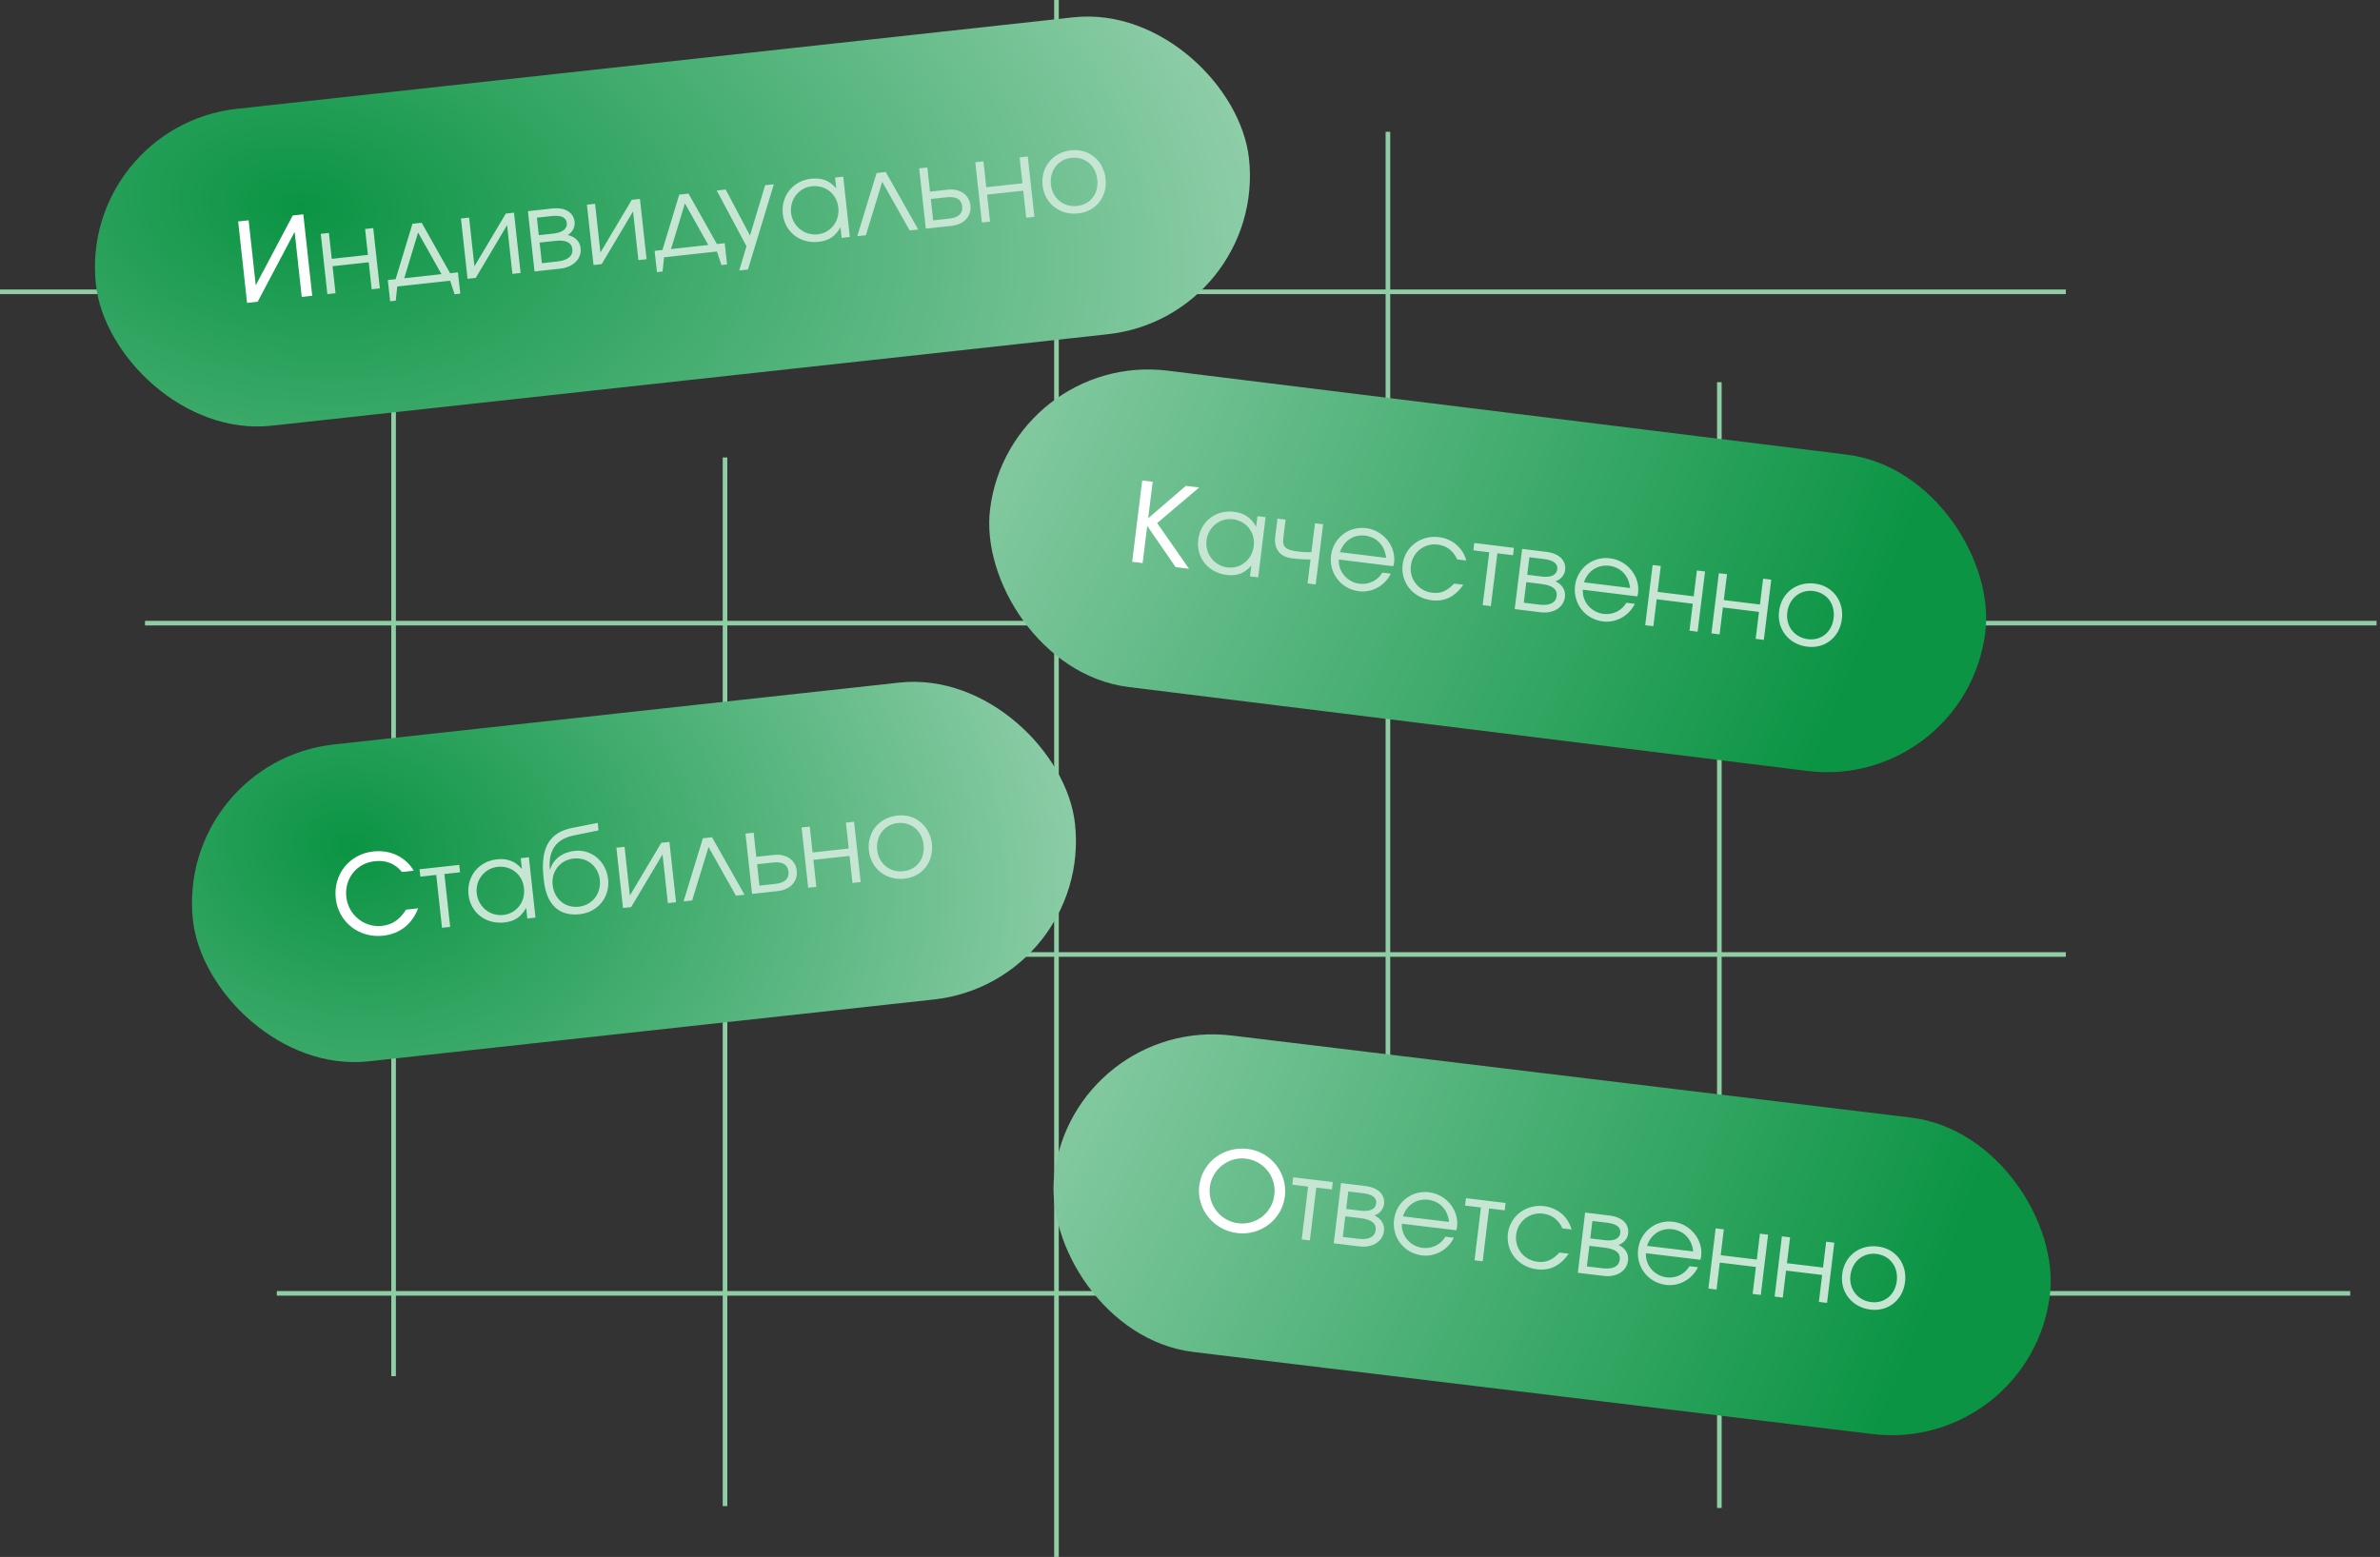 <?xml version="1.0" encoding="UTF-8"?> <svg xmlns="http://www.w3.org/2000/svg" width="515" height="337" viewBox="0 0 515 337" fill="none"><rect x="0" y="0" width="515" height="337" fill="#333333" stroke="none"/><path d="M0 63.162L447.024 63.162" stroke="#8FCEA5"></path><path d="M31.377 134.882L514.26 134.882" stroke="#8FCEA5"></path><path d="M44.824 206.602L447.024 206.602" stroke="#8FCEA5"></path><path d="M59.902 279.95L508.556 279.95" stroke="#8FCEA5"></path><path d="M85.166 46.047L85.166 297.88" stroke="#8FCEA5"></path><path d="M156.887 99.022L156.887 325.997" stroke="#8FCEA5"></path><path d="M228.606 0L228.606 337" stroke="#8FCEA5"></path><path d="M300.325 28.525L300.325 288.508" stroke="#8FCEA5"></path><path d="M372.044 82.723L372.044 326.406" stroke="#8FCEA5"></path><rect x="17" y="27.303" width="251" height="69" rx="34.5" transform="rotate(-6.245 17 27.303)" fill="url(#paint0_radial_461_407)"></rect><path d="M53.463 65.564L51.534 47.933L53.8 47.685L55.34 61.761L63.343 46.641L65.633 46.39L67.563 64.021L65.296 64.269L63.756 50.193L55.753 65.313L53.463 65.564Z" fill="white"></path><path d="M70.837 63.662L69.409 50.612L71.175 50.419L71.788 56.026L79.614 55.169L79 49.563L80.766 49.37L82.194 62.42L80.428 62.613L79.788 56.768L71.963 57.624L72.603 63.469L70.837 63.662ZM84.421 65.218L83.917 60.614L85.611 60.428L89.248 48.441L91.252 48.222L97.396 59.139L99.09 58.953L99.594 63.558L98.377 63.691L97.404 60.755L85.953 62.008L85.637 65.085L84.421 65.218ZM87.472 60.225L95.535 59.342L90.47 50.336L87.472 60.225ZM101.172 60.343L99.744 47.293L101.509 47.1L102.663 57.645L109.454 46.23L111.219 46.037L112.647 59.087L110.882 59.281L109.728 48.735L102.937 60.15L101.172 60.343ZM115.663 58.757L114.235 45.707L119.46 45.135C122.275 44.827 124.11 45.93 124.345 48.078C124.46 49.127 123.819 50.332 122.864 50.871C124.528 51.293 125.478 52.251 125.64 53.73C125.888 55.997 124.061 57.838 121.246 58.146L115.663 58.757ZM116.591 50.906L119.764 50.559C121.744 50.342 122.787 49.503 122.651 48.263C122.518 47.046 121.401 46.541 119.349 46.765L116.176 47.112L116.591 50.906ZM117.254 56.966L120.618 56.597C122.861 56.352 124.012 55.405 123.851 53.926C123.691 52.471 122.444 51.883 120.13 52.136L116.766 52.504L117.254 56.966ZM128.431 57.36L127.003 44.31L128.768 44.117L129.922 54.662L136.713 43.248L138.479 43.054L139.907 56.104L138.141 56.298L136.987 45.753L130.196 57.167L128.431 57.36ZM142.154 58.901L141.65 54.296L143.344 54.111L146.982 42.124L148.986 41.904L155.13 52.821L156.824 52.636L157.328 57.24L156.111 57.373L155.138 54.438L143.686 55.691L143.371 58.767L142.154 58.901ZM145.205 53.907L153.269 53.025L148.203 44.018L145.205 53.907ZM159.958 58.546L161.533 53.303L155.094 41.236L157.026 41.025L162.292 50.975L165.567 40.09L167.452 39.884L161.843 58.34L159.958 58.546ZM169.39 46.311C168.962 42.398 171.597 39.117 175.509 38.688C177.8 38.438 179.436 39.055 180.95 40.749L180.696 38.435L182.462 38.241L183.89 51.291L182.124 51.485L181.874 49.194C180.694 51.207 179.367 52.1 177.148 52.343C173.116 52.784 169.818 50.224 169.39 46.311ZM171.172 46.044C171.493 48.978 174.06 51.039 176.947 50.723C179.786 50.413 181.73 47.882 181.406 44.924C181.083 41.965 178.621 39.99 175.663 40.313C172.872 40.619 170.858 43.181 171.172 46.044ZM185.503 51.115L189.682 37.451L191.662 37.235L198.696 49.671L196.835 49.875L190.903 39.346L187.364 50.911L185.503 51.115ZM201.921 47.701L205.308 47.33C207.408 47.1 208.374 46.222 208.204 44.671C208.035 43.121 206.901 42.472 204.802 42.702L201.414 43.072L201.921 47.701ZM200.33 49.492L198.902 36.442L200.667 36.249L201.239 41.474L205.08 41.054C207.728 40.764 209.74 42.161 209.994 44.476C210.247 46.79 208.585 48.589 205.937 48.879L200.33 49.492ZM212.468 48.164L211.04 35.114L212.806 34.921L213.419 40.528L221.245 39.671L220.631 34.065L222.397 33.871L223.825 46.922L222.059 47.115L221.42 41.27L213.594 42.126L214.234 47.971L212.468 48.164ZM225.607 40.136C225.173 36.175 227.768 32.97 231.776 32.531C235.617 32.111 238.801 34.732 239.232 38.669C239.66 42.581 237.161 45.776 233.32 46.197C229.335 46.633 226.035 44.048 225.607 40.136ZM233.094 44.579C235.957 44.266 237.774 41.894 237.445 38.888C237.108 35.811 234.769 33.846 231.81 34.169C228.947 34.483 227.07 36.958 227.399 39.964C227.725 42.946 230.136 44.903 233.094 44.579Z" fill="#C6E6D3"></path><rect x="218.468" y="76" width="217" height="69" rx="34.5" transform="rotate(7.049 218.468 76)" fill="url(#paint1_radial_461_407)"></rect><path d="M244.985 121.599L247.161 103.997L249.424 104.277L248.446 112.184L256.594 105.163L259.476 105.519L250.398 113.224L257.299 123.121L254.393 122.762L248.243 113.828L247.248 121.879L244.985 121.599Z" fill="white"></path><path d="M259.282 116.789C259.765 112.883 263.084 110.294 266.99 110.777C269.277 111.06 270.728 112.038 271.811 114.034L272.097 111.723L273.86 111.941L272.248 124.97L270.486 124.752L270.769 122.465C269.157 124.152 267.661 124.717 265.446 124.443C261.42 123.945 258.799 120.695 259.282 116.789ZM261.078 116.938C260.715 119.868 262.74 122.464 265.622 122.821C268.457 123.171 270.931 121.155 271.296 118.202C271.661 115.248 269.72 112.759 266.766 112.394C263.98 112.05 261.431 114.08 261.078 116.938ZM282.934 126.291L283.576 121.099C282.222 121.101 280.855 121.004 279.45 120.83C276.949 120.521 275.619 118.761 275.934 116.212L276.423 112.258L278.185 112.476L277.696 116.43C277.449 118.431 278.146 119.049 281.052 119.408C281.91 119.514 282.535 119.543 283.77 119.527L284.545 113.262L286.308 113.48L284.696 126.509L282.934 126.291ZM299.123 123.94L300.957 124.167C299.666 126.788 296.888 128.331 294.053 127.981C290.195 127.503 287.544 124.104 288.021 120.246C288.489 116.459 291.835 113.849 295.598 114.315C299.337 114.777 302.104 118.215 301.657 121.835C301.627 122.073 301.547 122.33 301.47 122.562L289.704 121.107C289.529 123.697 291.514 126.022 294.206 126.355C296.183 126.599 298.164 125.635 299.123 123.94ZM289.949 119.517L299.929 120.751C299.654 118.081 297.922 116.247 295.398 115.934C292.92 115.628 290.734 117.075 289.949 119.517ZM314.654 126.32L316.655 126.568C314.807 129.193 312.593 130.273 309.759 129.923C305.757 129.428 303.029 126.068 303.509 122.185C303.978 118.398 307.421 115.777 311.327 116.26C314.281 116.625 316.555 118.575 317.279 121.324L315.302 121.08C314.514 119.241 313.033 118.115 311.103 117.877C308.197 117.517 305.652 119.524 305.29 122.454C304.93 125.36 306.958 127.932 309.888 128.294C311.746 128.524 313.073 127.962 314.654 126.32ZM320.836 130.978L322.25 119.545L318.82 119.121L319.017 117.525L327.592 118.585L327.395 120.181L324.012 119.763L322.599 131.196L320.836 130.978ZM327.762 131.834L329.373 118.806L334.59 119.451C337.4 119.798 338.932 121.294 338.667 123.437C338.538 124.485 337.637 125.51 336.584 125.815C338.106 126.608 338.81 127.759 338.627 129.236C338.348 131.499 336.147 132.871 333.336 132.524L327.762 131.834ZM330.47 124.407L333.638 124.798C335.615 125.043 336.823 124.467 336.976 123.228C337.126 122.013 336.155 121.264 334.107 121.011L330.939 120.619L330.47 124.407ZM329.722 130.457L333.081 130.872C335.32 131.149 336.658 130.492 336.841 129.015C337.021 127.562 335.942 126.703 333.631 126.418L330.273 126.002L329.722 130.457ZM351.924 130.469L353.758 130.696C352.467 133.317 349.689 134.86 346.854 134.51C342.996 134.032 340.345 130.633 340.822 126.775C341.29 122.988 344.636 120.379 348.399 120.844C352.138 121.306 354.905 124.744 354.458 128.364C354.428 128.602 354.348 128.859 354.271 129.091L342.505 127.636C342.33 130.226 344.315 132.551 347.007 132.884C348.984 133.128 350.965 132.164 351.924 130.469ZM342.75 126.046L352.73 127.28C352.455 124.61 350.723 122.776 348.199 122.464C345.721 122.157 343.535 123.604 342.75 126.046ZM356 135.326L357.611 122.297L359.374 122.515L358.682 128.113L366.494 129.079L367.187 123.481L368.949 123.699L367.338 136.728L365.576 136.51L366.297 130.675L358.485 129.709L357.763 135.544L356 135.326ZM370.329 137.098L371.94 124.069L373.702 124.287L373.01 129.884L380.823 130.851L381.515 125.253L383.278 125.471L381.666 138.5L379.904 138.282L380.625 132.446L372.813 131.48L372.091 137.316L370.329 137.098ZM384.961 132.305C385.45 128.351 388.712 125.829 392.714 126.324C396.549 126.798 399.044 130.081 398.559 134.011C398.076 137.917 394.909 140.452 391.074 139.978C387.096 139.486 384.478 136.212 384.961 132.305ZM391.226 138.352C394.085 138.705 396.398 136.815 396.769 133.814C397.149 130.741 395.324 128.291 392.371 127.926C389.512 127.572 387.116 129.549 386.744 132.55C386.376 135.527 388.273 137.987 391.226 138.352Z" fill="#C6E6D3"></path><rect x="38" y="164.885" width="192" height="69" rx="34.5" transform="rotate(-6.245 38 164.885)" fill="url(#paint2_radial_461_407)"></rect><path d="M87.864 196.899L90.465 196.614C89.174 200.039 86.507 202.142 82.928 202.533C77.679 203.108 73.214 199.588 72.65 194.435C72.084 189.258 75.611 184.864 80.764 184.3C84.462 183.896 87.748 185.468 89.524 188.46L86.972 188.739C85.443 186.903 83.549 186.144 81.068 186.416C77.155 186.844 74.502 190.176 74.938 194.161C75.361 198.026 78.831 200.833 82.648 200.415C84.867 200.172 86.44 199.107 87.864 196.899Z" fill="white"></path><path d="M95.648 200.827L94.395 189.376L90.96 189.752L90.785 188.153L99.373 187.213L99.548 188.812L96.16 189.183L97.414 200.634L95.648 200.827ZM101.375 193.634C100.946 189.721 103.581 186.439 107.494 186.011C109.784 185.76 111.421 186.378 112.934 188.071L112.681 185.757L114.446 185.564L115.874 198.614L114.109 198.807L113.858 196.517C112.678 198.529 111.351 199.423 109.133 199.666C105.101 200.107 101.803 197.546 101.375 193.634ZM103.156 193.366C103.477 196.301 106.045 198.362 108.931 198.046C111.77 197.735 113.715 195.205 113.391 192.246C113.067 189.288 110.606 187.312 107.647 187.636C104.856 187.941 102.843 190.504 103.156 193.366ZM118.973 188.183L119.047 188.199C119.697 185.979 121.704 184.456 124.376 184.164C127.978 183.769 131.17 186.462 131.588 190.279C132.016 194.192 129.379 197.45 125.442 197.881C120.981 198.369 118.266 195.842 117.697 190.641L117.618 189.925C116.919 183.531 118.87 180.179 123.833 179.201L129.339 178.116L129.517 179.738L124.156 180.832C120.33 181.613 118.619 184.069 118.973 188.183ZM125.217 196.264C128.151 195.943 130.122 193.434 129.793 190.428C129.472 187.493 127.034 185.514 124.1 185.836C121.213 186.151 119.264 188.634 119.582 191.545C119.916 194.599 122.306 196.582 125.217 196.264ZM134.807 196.542L133.379 183.492L135.145 183.299L136.299 193.844L143.089 182.43L144.855 182.237L146.283 195.287L144.517 195.48L143.364 184.935L136.573 196.349L134.807 196.542ZM147.915 195.108L152.094 181.444L154.074 181.228L161.109 193.664L159.248 193.868L153.315 183.339L149.776 194.904L147.915 195.108ZM164.333 191.694L167.721 191.323C169.82 191.093 170.786 190.215 170.616 188.664C170.447 187.114 169.314 186.465 167.214 186.695L163.826 187.066L164.333 191.694ZM162.742 193.486L161.314 180.435L163.08 180.242L163.651 185.467L167.492 185.047C170.141 184.757 172.153 186.154 172.406 188.469C172.659 190.783 170.997 192.582 168.349 192.872L162.742 193.486ZM174.881 192.157L173.453 179.107L175.218 178.914L175.832 184.521L183.657 183.664L183.043 178.058L184.809 177.865L186.237 190.915L184.471 191.108L183.832 185.263L176.007 186.119L176.646 191.964L174.881 192.157ZM188.019 184.129C187.585 180.168 190.18 176.963 194.188 176.524C198.029 176.104 201.213 178.725 201.644 182.662C202.072 186.574 199.573 189.769 195.732 190.19C191.748 190.626 188.447 188.041 188.019 184.129ZM195.507 188.572C198.37 188.259 200.186 185.887 199.857 182.881C199.521 179.804 197.181 177.839 194.223 178.162C191.36 178.476 189.482 180.951 189.811 183.957C190.137 186.939 192.548 188.896 195.507 188.572Z" fill="#C6E6D3"></path><rect x="232.28" y="220" width="217" height="69" rx="34.5" transform="rotate(6.892 232.28 220)" fill="url(#paint3_radial_461_407)"></rect><path d="M259.501 256.675C260.117 251.576 264.75 248.051 270.015 248.687C274.995 249.289 278.643 253.912 278.038 258.916C277.427 263.967 272.816 267.519 267.717 266.903C262.594 266.284 258.893 261.703 259.501 256.675ZM261.788 256.952C261.325 260.788 264.089 264.313 267.949 264.779C271.809 265.246 275.281 262.523 275.748 258.663C276.223 254.732 273.5 251.26 269.545 250.782C265.78 250.327 262.249 253.139 261.788 256.952Z" fill="white"></path><path d="M281.677 268.276L283.06 256.839L279.629 256.425L279.822 254.828L288.399 255.865L288.206 257.461L284.823 257.052L283.441 268.489L281.677 268.276ZM288.606 269.113L290.181 256.08L295.399 256.711C298.211 257.051 299.747 258.542 299.488 260.686C299.361 261.735 298.463 262.762 297.411 263.07C298.935 263.859 299.642 265.008 299.464 266.485C299.19 268.749 296.993 270.127 294.181 269.787L288.606 269.113ZM291.294 261.678L294.462 262.061C296.44 262.3 297.646 261.721 297.796 260.482C297.943 259.267 296.969 258.52 294.92 258.273L291.751 257.89L291.294 261.678ZM290.562 267.73L293.922 268.136C296.161 268.407 297.498 267.747 297.677 266.269C297.852 264.816 296.771 263.96 294.46 263.681L291.101 263.275L290.562 267.73ZM312.764 267.682L314.599 267.904C313.314 270.529 310.54 272.079 307.705 271.736C303.845 271.27 301.185 267.878 301.651 264.018C302.109 260.23 305.448 257.611 309.212 258.066C312.953 258.518 315.729 261.948 315.292 265.57C315.263 265.808 315.184 266.065 315.107 266.297L303.337 264.874C303.169 267.465 305.161 269.785 307.853 270.11C309.831 270.349 311.809 269.38 312.764 267.682ZM303.577 263.284L313.561 264.49C313.279 261.821 311.542 259.992 309.016 259.686C306.538 259.387 304.356 260.84 303.577 263.284ZM319.069 272.795L320.452 261.359L317.021 260.944L317.214 259.348L325.791 260.384L325.598 261.981L322.215 261.572L320.833 273.009L319.069 272.795ZM337.446 271.124L339.447 271.366C337.606 273.996 335.396 275.083 332.56 274.74C328.558 274.257 325.82 270.904 326.289 267.02C326.747 263.232 330.184 260.601 334.091 261.073C337.046 261.43 339.325 263.374 340.057 266.122L338.079 265.883C337.286 264.046 335.802 262.924 333.872 262.691C330.965 262.339 328.425 264.353 328.071 267.284C327.719 270.191 329.754 272.757 332.685 273.112C334.543 273.336 335.869 272.771 337.446 271.124ZM341.425 275.498L343 262.464L348.218 263.095C351.03 263.435 352.566 264.926 352.306 267.07C352.18 268.119 351.282 269.146 350.229 269.454C351.754 270.243 352.461 271.392 352.282 272.869C352.009 275.133 349.812 276.511 347 276.171L341.425 275.498ZM344.112 268.062L347.281 268.445C349.259 268.684 350.465 268.105 350.615 266.866C350.762 265.651 349.788 264.905 347.739 264.657L344.57 264.274L344.112 268.062ZM343.381 274.114L346.74 274.52C348.98 274.791 350.317 274.131 350.495 272.653C350.671 271.2 349.59 270.344 347.279 270.065L343.919 269.659L343.381 274.114ZM365.583 274.066L367.417 274.288C366.133 276.913 363.359 278.463 360.524 278.12C356.664 277.654 354.004 274.262 354.47 270.402C354.928 266.614 358.266 263.995 362.031 264.45C365.772 264.902 368.548 268.332 368.11 271.954C368.082 272.192 368.002 272.449 367.926 272.681L356.156 271.259C355.987 273.849 357.979 276.169 360.672 276.494C362.649 276.733 364.628 275.764 365.583 274.066ZM356.396 269.668L366.379 270.875C366.098 268.205 364.361 266.376 361.835 266.071C359.357 265.771 357.175 267.224 356.396 269.668ZM369.672 278.912L371.247 265.879L373.011 266.092L372.334 271.691L380.149 272.636L380.826 267.036L382.589 267.249L381.014 280.283L379.25 280.069L379.956 274.232L372.141 273.287L371.435 279.125L369.672 278.912ZM384.005 280.644L385.581 267.611L387.344 267.824L386.667 273.423L394.482 274.368L395.159 268.769L396.922 268.982L395.347 282.015L393.584 281.802L394.289 275.964L386.474 275.02L385.769 280.857L384.005 280.644ZM398.624 275.811C399.102 271.856 402.358 269.325 406.361 269.808C410.197 270.272 412.702 273.548 412.227 277.48C411.754 281.387 408.594 283.93 404.758 283.467C400.779 282.986 398.152 279.719 398.624 275.811ZM404.906 281.841C407.766 282.186 410.074 280.29 410.437 277.287C410.808 274.214 408.976 271.768 406.022 271.411C403.163 271.066 400.771 273.049 400.409 276.051C400.049 279.03 401.952 281.484 404.906 281.841Z" fill="#C6E6D3"></path><defs><radialGradient id="paint0_radial_461_407" cx="0" cy="0" r="1" gradientUnits="userSpaceOnUse" gradientTransform="translate(63.685 49.903) rotate(13.018) scale(316.341 198.706)"><stop stop-color="#0B9444"></stop><stop offset="1" stop-color="#D1EBDC"></stop></radialGradient><radialGradient id="paint1_radial_461_407" cx="0" cy="0" r="1" gradientUnits="userSpaceOnUse" gradientTransform="translate(107.307 43.715) rotate(16.595) scale(312.425 526.048)"><stop stop-color="#D1EBDC"></stop><stop offset="1" stop-color="#0B9444"></stop></radialGradient><radialGradient id="paint2_radial_461_407" cx="0" cy="0" r="1" gradientUnits="userSpaceOnUse" gradientTransform="translate(73.711 187.485) rotate(16.817) scale(246.296 195.226)"><stop stop-color="#0B9444"></stop><stop offset="1" stop-color="#D1EBDC"></stop></radialGradient><radialGradient id="paint3_radial_461_407" cx="0" cy="0" r="1" gradientUnits="userSpaceOnUse" gradientTransform="translate(121.119 187.715) rotate(16.595) scale(312.425 526.048)"><stop stop-color="#D1EBDC"></stop><stop offset="1" stop-color="#0B9444"></stop></radialGradient></defs></svg> 
